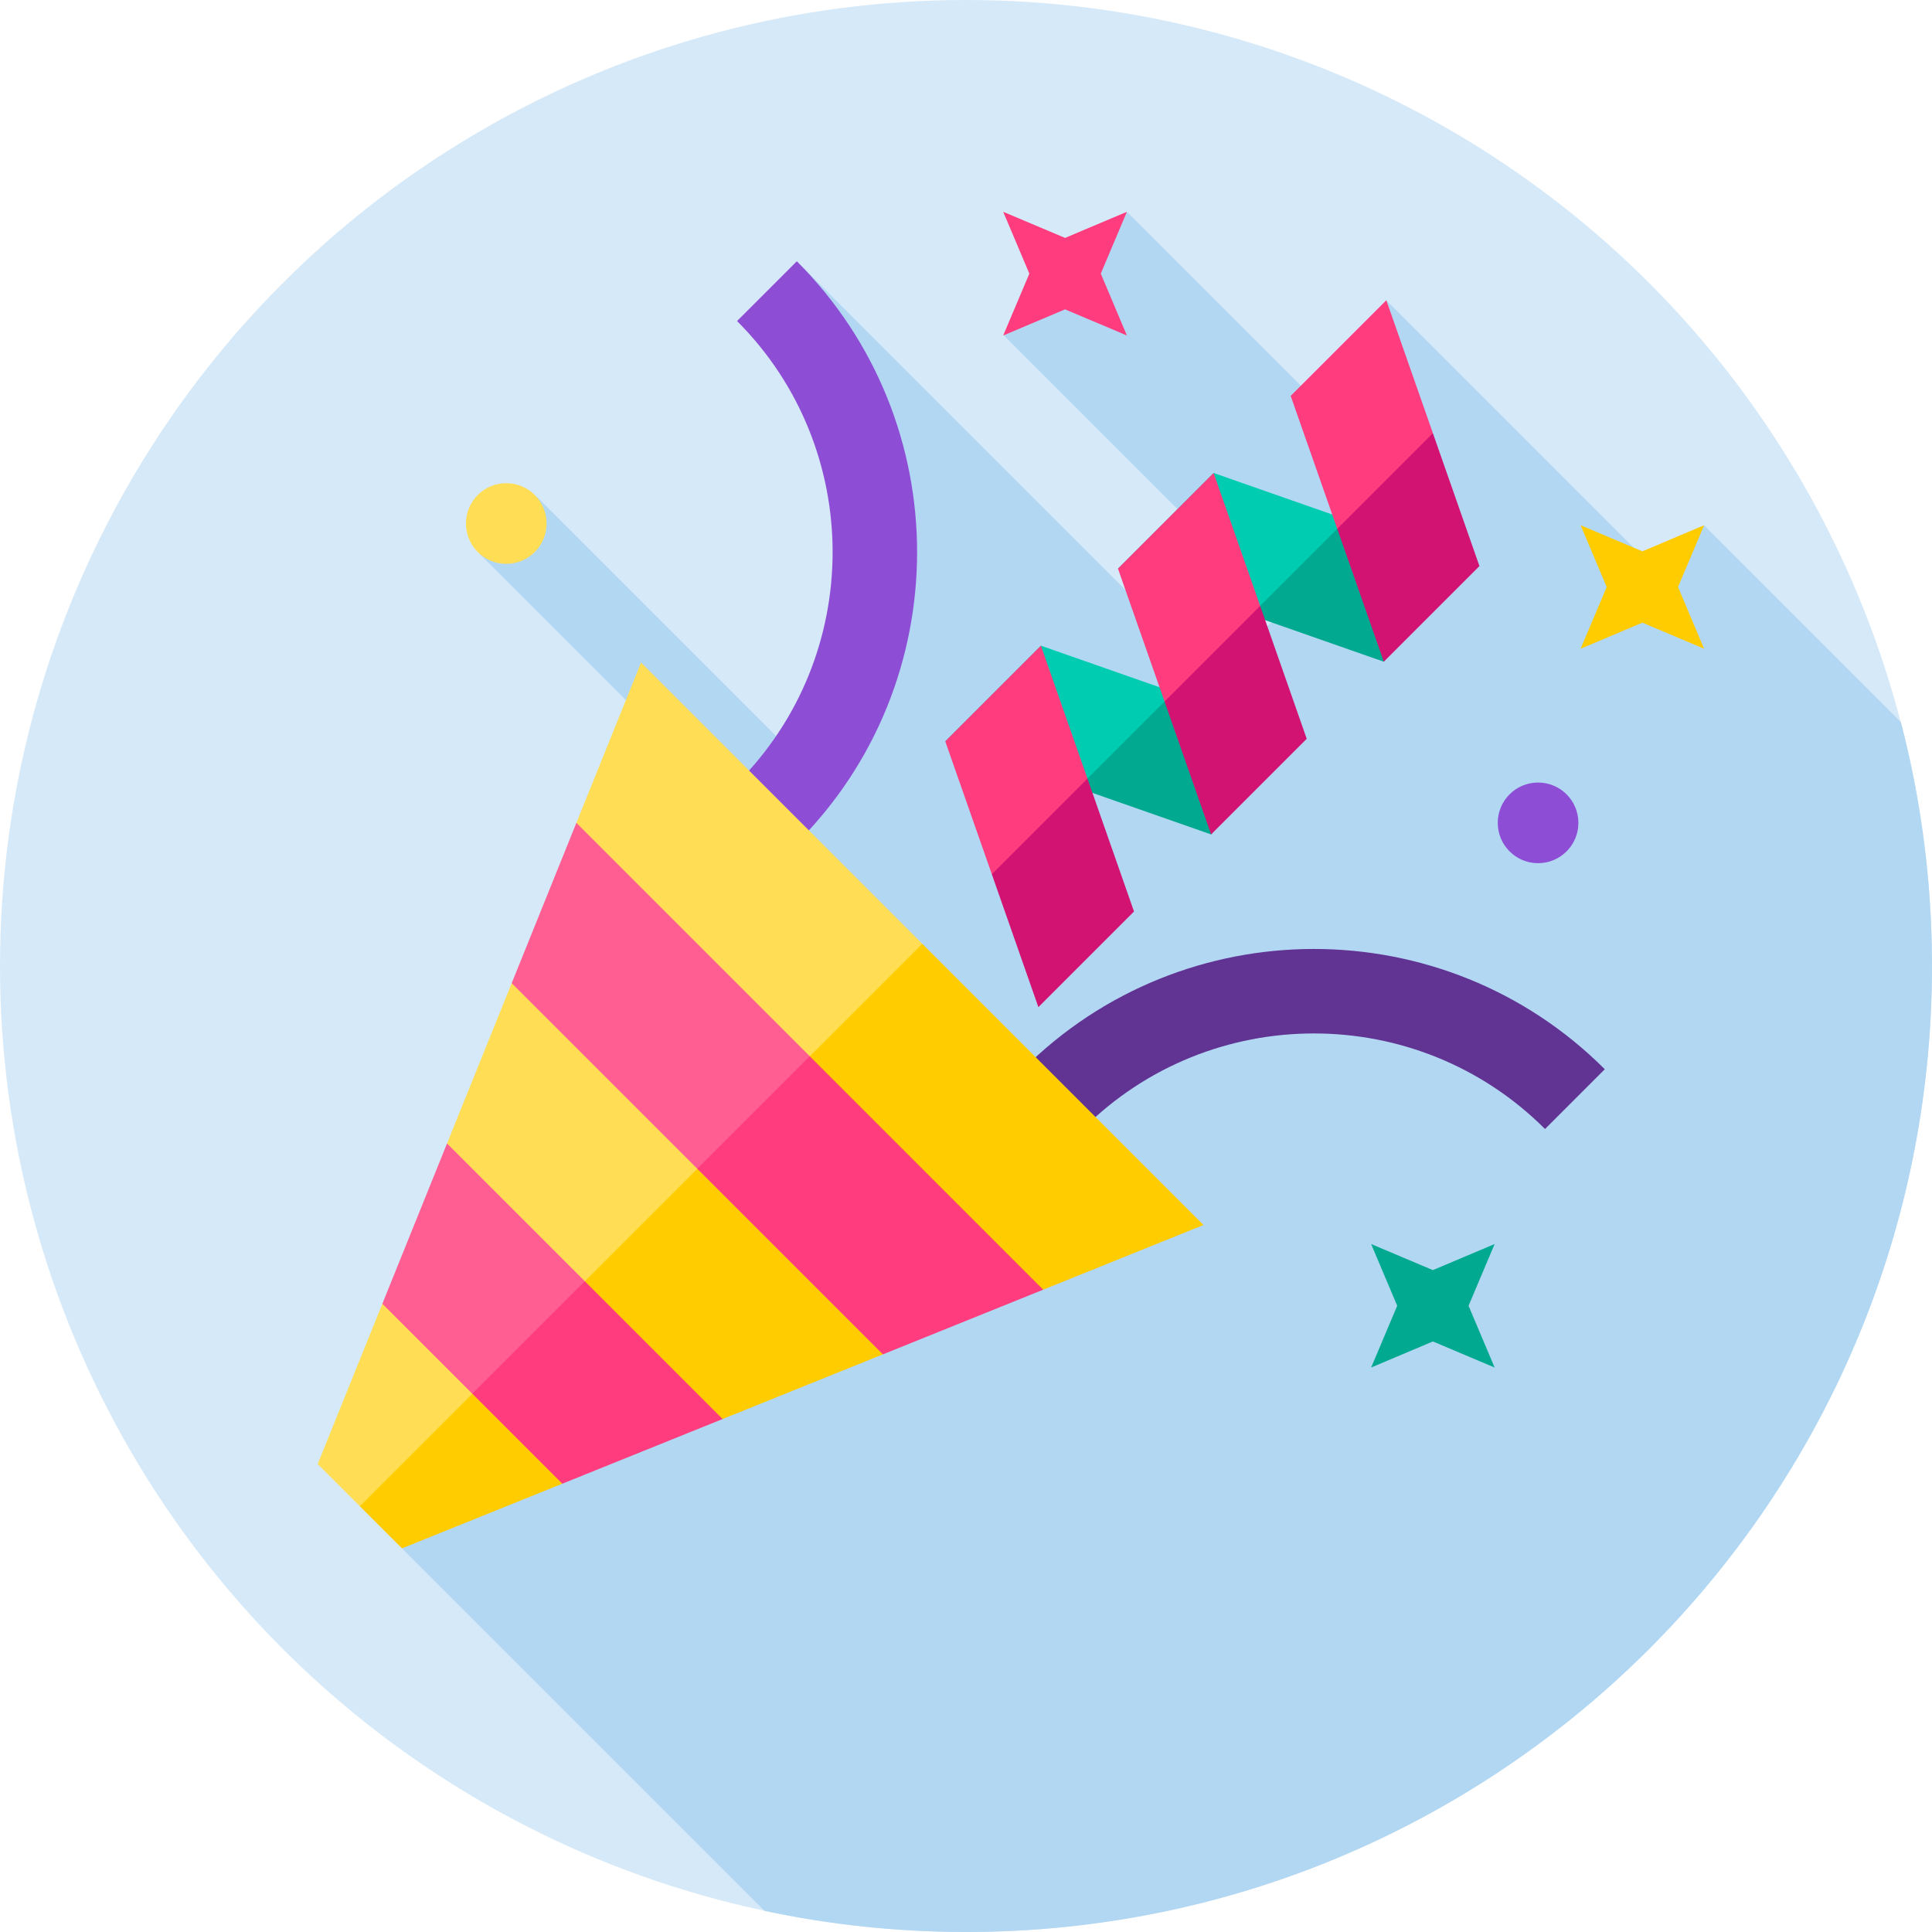 <svg xmlns="http://www.w3.org/2000/svg" id="Capa_1" height="512" viewBox="0 0 512 512" width="512"><g><g><g><g><g><g><g><g><g><g><g><g><g><g><g><g><circle cx="256" cy="256" fill="#d6e9f8" r="256"></circle></g></g></g></g></g></g></g></g></g></g></g></g></g></g><path d="m512 256c0-22.332-2.867-43.993-8.24-64.644l-52.155-52.156-11.119 13.467-73.097-73.097 7.474 49.774-1.551 1.454-74.58-74.58-32.688 32.688 72.036 72.036 1.18 1.79-17.858 16.747-110.238-110.239 18.836 60.105-17.61 72.438-70.402-70.402-14.897 15.393 65.942 65.942-41.505 74.761-44.996 122.859 96.07 96.07c17.224 3.655 35.084 5.594 53.398 5.594 141.385 0 256-114.615 256-256z" fill="#b2d7f3"></path><g><g><g><path d="m286.967 299.198-15.838-15.838c42.5-42.5 111.654-42.5 154.155 0l-15.838 15.838c-33.767-33.767-88.712-33.767-122.479 0z" fill="#613393"></path></g><g><path d="m211.164 223.395-15.838-15.838c33.768-33.768 33.768-88.711 0-122.479l15.838-15.838c42.5 42.501 42.5 111.655 0 154.155z" fill="#8e4dd5"></path></g></g><g><path d="m169.887 175.584-17.14 42.482-1.008 30.047-16.132 12.435-17.139 42.482-3.215 35.515-13.925 6.966-17.14 42.482 11.172 11.172 91.08-68.796 57.973-80.258z" fill="#fd5"></path><g><path d="m95.36 399.165 11.171 11.171 42.48-17.139 12.489-16.153 29.995-.987 42.482-17.14 17.558-11.943 24.924-5.197 42.481-17.139-74.527-74.527z" fill="#fc0"></path></g><g><path d="m125.171 369.354-23.843-23.843 17.14-42.481 36.513 36.513-3.289 29.573z" fill="#ff5e92"></path><path d="m184.792 309.732-49.185-49.184 17.14-42.482 61.856 61.856-3.763 26.047z" fill="#ff5e92"></path><path d="m125.171 369.354 23.843 23.843 42.482-17.14-36.514-36.514zm89.432-89.432-29.811 29.811 49.185 49.185 42.482-17.14z" fill="#ff3c7d"></path></g></g><g><path d="m321.619 125.341-25.344 25.344 35.224 12.34 20.01-4.172 5.334-21.173zm-71.114 71.114 35.224 12.34 19.521-3.682 5.823-21.662-35.224-12.34z" fill="#00ccb2"></path><path d="m311.073 183.451-25.344 25.344 35.224 12.34 21.56-26.67zm72.369-36.452-26.598-9.318-25.344 25.344 35.224 12.34z" fill="#00a98f"></path><path d="m367.389 79.571-25.344 25.344 12.34 35.224 17.386-1.547 7.959-23.798zm-71.115 71.115 12.34 35.224 16.023-.184 9.322-25.161-12.34-35.224zm-45.77 45.77 12.34 35.224 16.195-.356 9.15-24.989-12.34-35.224z" fill="#ff3c7d"></path><path d="m308.614 185.91 12.34 35.224 25.344-25.344-12.34-35.224zm-45.77 45.77 12.34 35.224 25.344-25.344-12.34-35.224zm116.885-116.885-25.344 25.344 12.34 35.224 25.344-25.344z" fill="#d21372"></path></g></g><circle cx="407.606" cy="218.066" fill="#8e4dd5" r="10.686"></circle><circle cx="134.163" cy="138.739" fill="#fd5" r="10.686"></circle></g><path d="m451.61 171.926-16.366-6.913-16.366 6.913 6.913-16.366-6.913-16.366 16.366 6.912 16.366-6.912-6.913 16.366z" fill="#fc0"></path><path d="m298.642 88.906-16.389-6.922-16.39 6.922 6.923-16.389-6.923-16.389 16.39 6.922 16.389-6.922-6.922 16.389z" fill="#ff3c7d"></path><path d="m396.095 362.411-16.366-6.912-16.366 6.912 6.913-16.366-6.913-16.365 16.366 6.912 16.366-6.912-6.912 16.365z" fill="#00a98f"></path></g></svg>